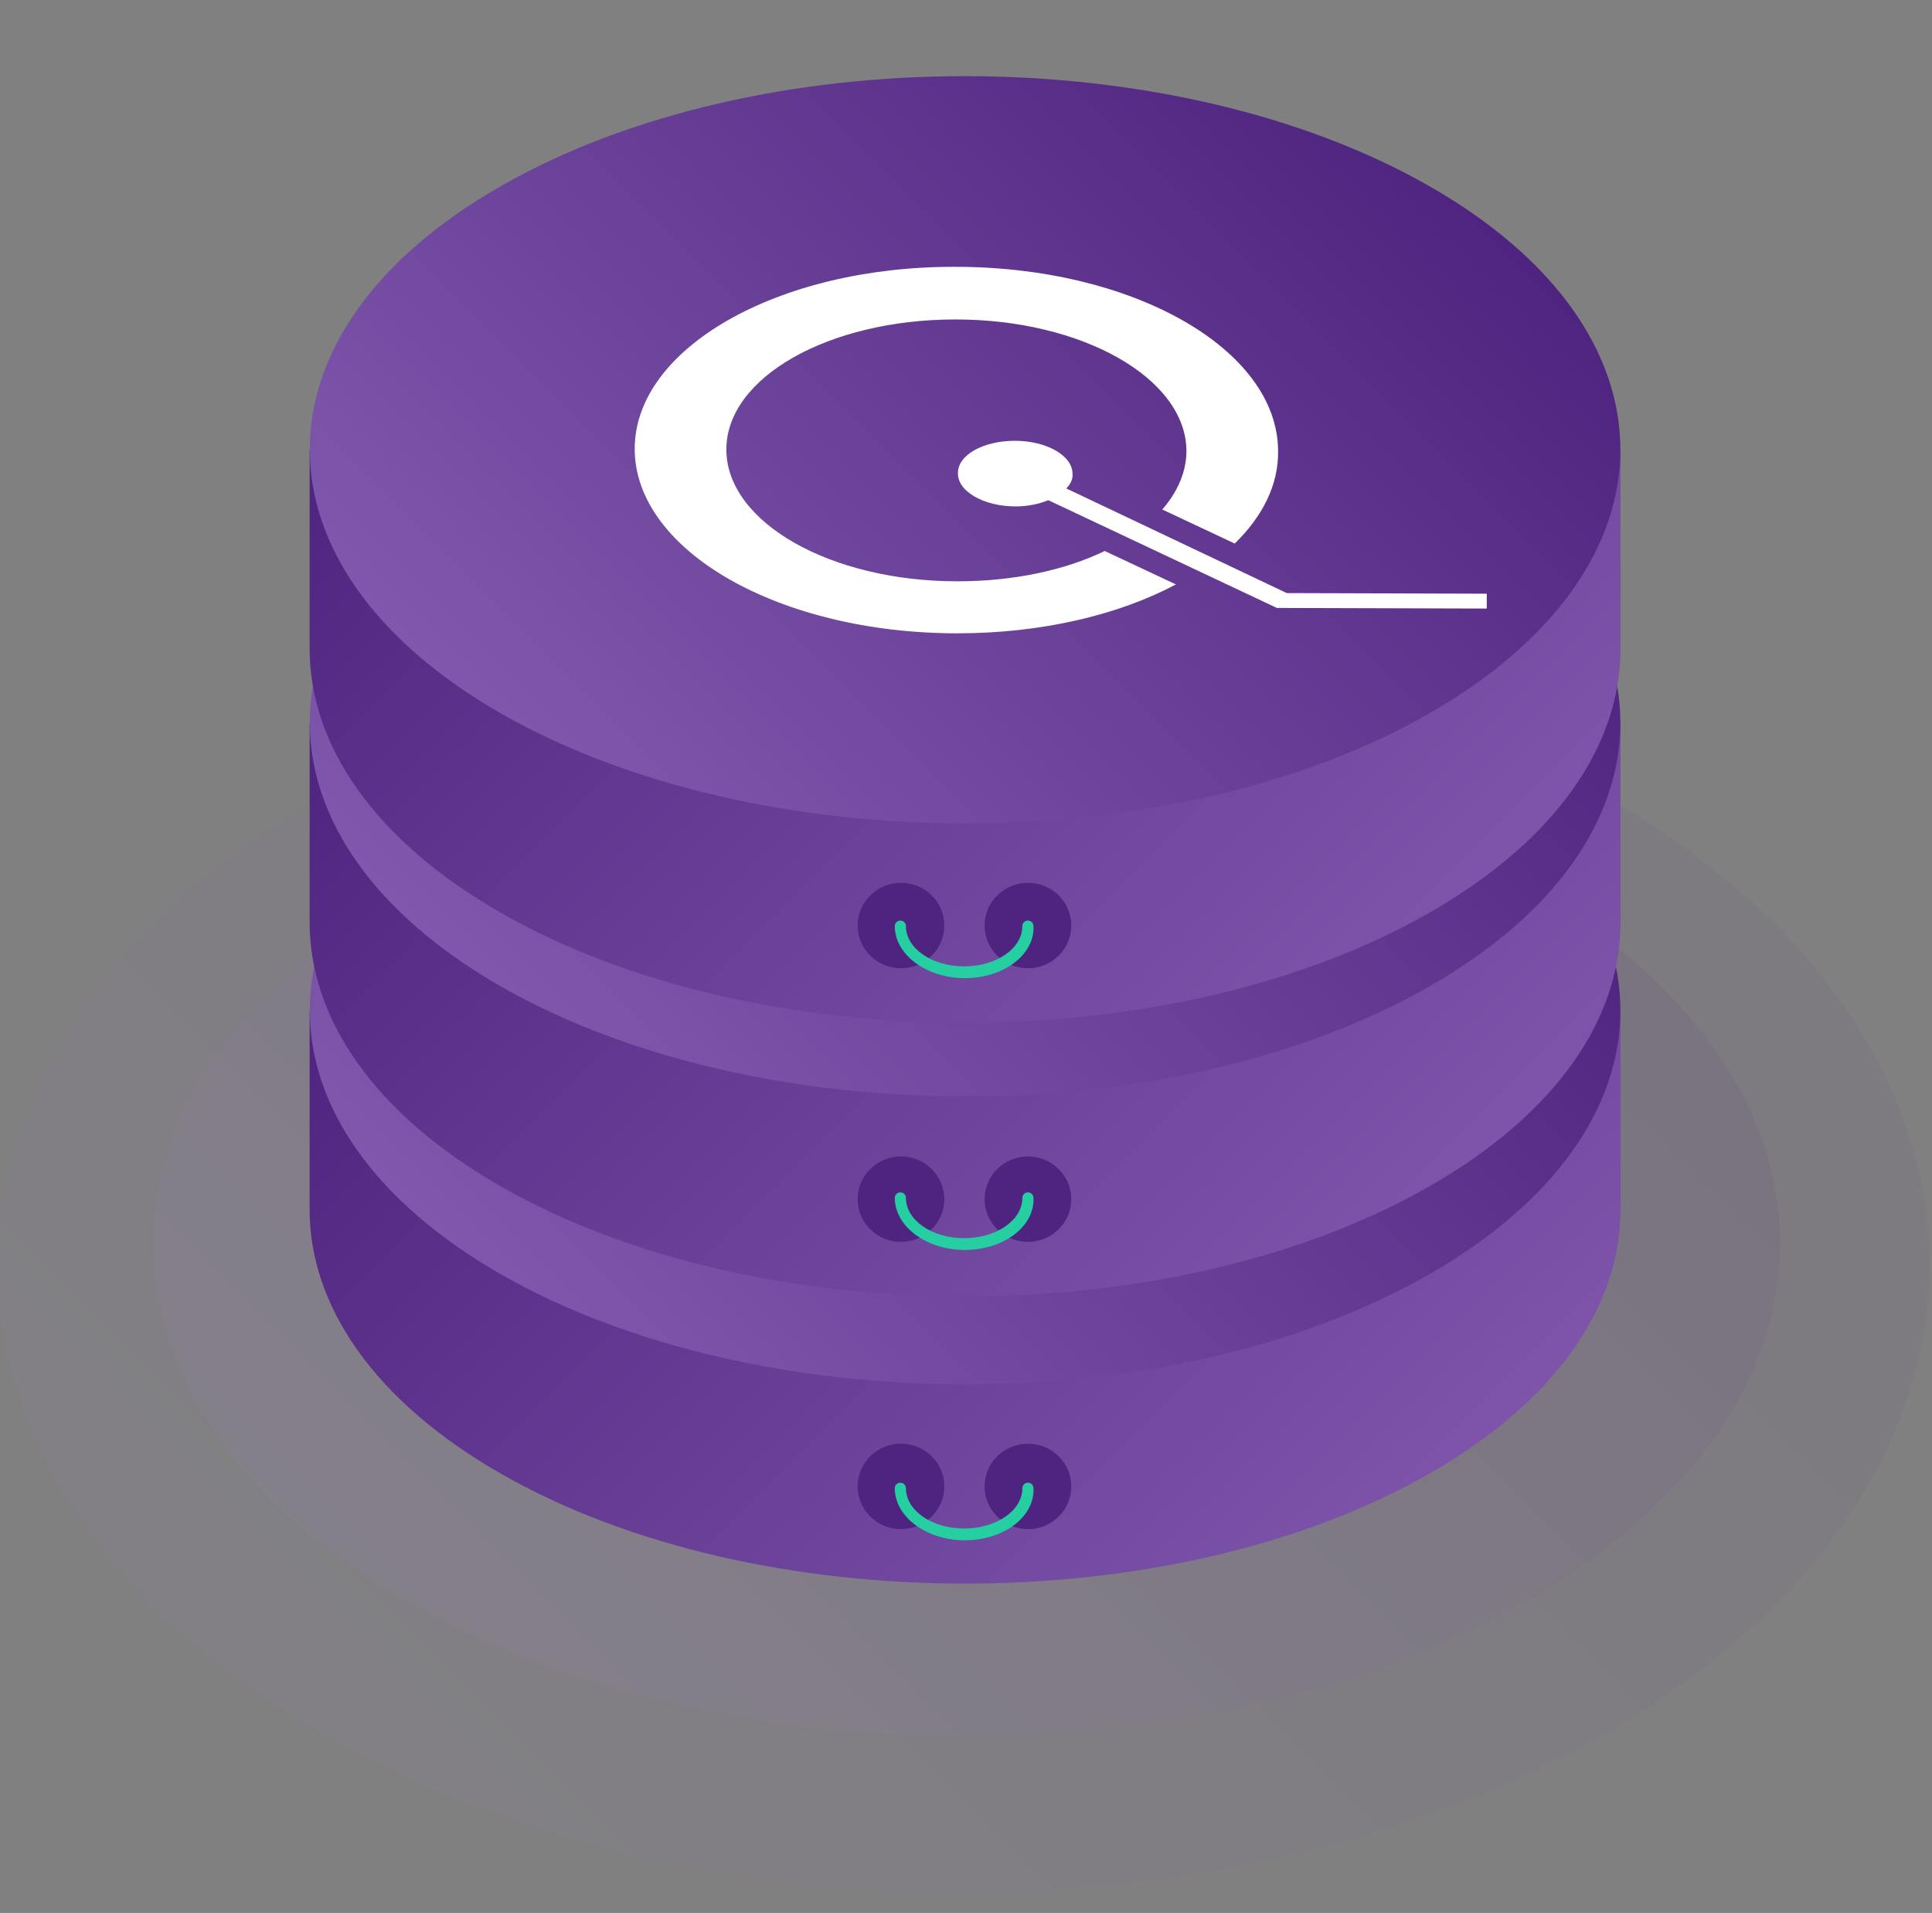 <?xml version="1.0" encoding="utf-8"?>
<!-- Generator: Adobe Illustrator 22.1.0, SVG Export Plug-In . SVG Version: 6.00 Build 0)  -->
<svg version="1.1" id="Layer_1" xmlns="http://www.w3.org/2000/svg" xmlns:xlink="http://www.w3.org/1999/xlink" x="0px" y="0px"
	 viewBox="0 0 312 309" style="enable-background:new 0 0 312 309;" xml:space="preserve">
<rect x="0" y="0" width="312" height="309" fill="#808080" stroke="none"/>
<style type="text/css">
	.st0{opacity:0.1;}
	.st1{opacity:5.999760e-02;}
	.st2{clip-path:url(#SVGID_2_);}
	.st3{clip-path:url(#SVGID_4_);fill:url(#SVGID_5_);}
	.st4{opacity:8.000180e-02;}
	.st5{clip-path:url(#SVGID_7_);}
	.st6{clip-path:url(#SVGID_9_);fill:url(#SVGID_10_);}
	.st7{fill:url(#SVGID_11_);}
	.st8{fill:url(#SVGID_12_);}
	.st9{fill:#4F2480;}
	.st10{fill:url(#SVGID_13_);}
	.st11{fill:url(#SVGID_14_);}
	.st12{fill:url(#SVGID_15_);}
	.st13{fill:url(#SVGID_16_);}
	.st14{fill:#FFFFFF;}
	.st15{fill:#26CFA2;}
</style>
<g class="st0">
</g>
<g>
	<g>
		<g>
			<g class="st1">
				<defs>
					<rect id="SVGID_1_" y="102.5" class="st1" width="312" height="202.9"/>
				</defs>
				<clipPath id="SVGID_2_">
					<use xlink:href="#SVGID_1_"  style="overflow:visible;"/>
				</clipPath>
				<g class="st2">
					<g>
						<defs>
							<path id="SVGID_3_" d="M265.9,275.9c-60.9,39.6-159.7,39.6-220.6,0s-60.9-103.7,0-143.2c60.9-39.6,159.7-39.6,220.6,0
								C326.8,172.2,326.8,236.3,265.9,275.9"/>
						</defs>
						<clipPath id="SVGID_4_">
							<use xlink:href="#SVGID_3_"  style="overflow:visible;"/>
						</clipPath>
						
							<linearGradient id="SVGID_5_" gradientUnits="userSpaceOnUse" x1="-842.447" y1="123.444" x2="-841.499" y2="123.444" gradientTransform="matrix(196.172 -196.172 196.172 196.172 141111.203 -189183.75)">
							<stop  offset="0" style="stop-color:#A889CA"/>
							<stop  offset="1" style="stop-color:#4F2480"/>
							<stop  offset="1" style="stop-color:#4F2480"/>
						</linearGradient>
						<polygon class="st3" points="-126.8,204.3 155.6,-78.1 438,204.3 155.6,486.7 						"/>
					</g>
				</g>
			</g>
			<g>
				<g>
					<g class="st4">
						<defs>
							<rect id="SVGID_6_" x="24.5" y="121.5" class="st4" width="263" height="159.3"/>
						</defs>
						<clipPath id="SVGID_7_">
							<use xlink:href="#SVGID_6_"  style="overflow:visible;"/>
						</clipPath>
						<g class="st5">
							<g>
								<defs>
									<path id="SVGID_8_" d="M249,257.2c-51.3,31.1-134.5,31.1-185.8,0s-51.3-81.6,0-112.7s134.5-31.1,185.8,0
										S300.3,226.1,249,257.2"/>
								</defs>
								<clipPath id="SVGID_9_">
									<use xlink:href="#SVGID_8_"  style="overflow:visible;"/>
								</clipPath>
								
									<linearGradient id="SVGID_10_" gradientUnits="userSpaceOnUse" x1="-842.337" y1="123.754" x2="-841.388" y2="123.754" gradientTransform="matrix(162.333 -162.333 162.333 162.333 116729.172 -156551.031)">
									<stop  offset="0" style="stop-color:#A889CA"/>
									<stop  offset="1" style="stop-color:#4F2480"/>
									<stop  offset="1" style="stop-color:#4F2480"/>
								</linearGradient>
								<polygon class="st6" points="-75.4,200.9 156.1,-31.1 387.5,200.9 156.1,432.9 								"/>
							</g>
						</g>
					</g>
				</g>
				<g>
					<g>
						<g>
							<g>
								
									<linearGradient id="SVGID_11_" gradientUnits="userSpaceOnUse" x1="220.847" y1="9.645" x2="90.864" y2="139.628" gradientTransform="matrix(1 0 0 -1 0 261.929)">
									<stop  offset="3.364235e-04" style="stop-color:#7D54AA"/>
									<stop  offset="1" style="stop-color:#4F2480"/>
								</linearGradient>
								<path class="st7" d="M261.7,163.2h-16.3c-4.1-3.7-9-7.2-14.7-10.5c-41.3-23.6-108.4-23.6-149.7,0
									c-5.7,3.2-10.6,6.8-14.7,10.5H50v32.2l0,0c0,15.4,10.3,30.9,31,42.7c41.3,23.6,108.4,23.6,149.7,0
									c20.7-11.8,31-27.2,31-42.7l0,0V163.2z"/>
								
									<linearGradient id="SVGID_12_" gradientUnits="userSpaceOnUse" x1="94.926" y1="37.811" x2="216.774" y2="159.659" gradientTransform="matrix(1 0 0 -1 0 261.929)">
									<stop  offset="0" style="stop-color:#7F57AC"/>
									<stop  offset="1" style="stop-color:#4F2480"/>
								</linearGradient>
								<path class="st8" d="M230.7,205.9c-41.3,23.6-108.3,23.6-149.7,0c-41.3-23.6-41.3-61.8,0-85.3c41.3-23.6,108.3-23.6,149.7,0
									C272,144.1,272,182.3,230.7,205.9z"/>
							</g>
							<g>
								<ellipse class="st9" cx="145.5" cy="240.1" rx="7" ry="6.9"/>
								<g>
									<ellipse class="st9" cx="166" cy="240.1" rx="7" ry="6.9"/>
								</g>
							</g>
						</g>
						<g>
							<g>
								<g>
									
										<linearGradient id="SVGID_13_" gradientUnits="userSpaceOnUse" x1="220.847" y1="56.045" x2="90.864" y2="186.028" gradientTransform="matrix(1 0 0 -1 0 261.929)">
										<stop  offset="3.364235e-04" style="stop-color:#7D54AA"/>
										<stop  offset="1" style="stop-color:#4F2480"/>
									</linearGradient>
									<path class="st10" d="M261.7,116.8h-16.3c-4.1-3.7-9-7.2-14.7-10.5c-41.3-23.6-108.4-23.6-149.7,0
										c-5.7,3.2-10.6,6.8-14.7,10.5H50V149l0,0c0,15.4,10.3,30.9,31,42.7c41.3,23.6,108.4,23.6,149.7,0
										c20.7-11.8,31-27.2,31-42.7l0,0V116.8z"/>
									
										<linearGradient id="SVGID_14_" gradientUnits="userSpaceOnUse" x1="94.935" y1="84.302" x2="216.779" y2="206.147" gradientTransform="matrix(1 0 0 -1 0 261.929)">
										<stop  offset="0" style="stop-color:#7F57AC"/>
										<stop  offset="1" style="stop-color:#4F2480"/>
									</linearGradient>
									<path class="st11" d="M230.7,159.4C189.4,183,122.4,183,81,159.4c-41.3-23.6-41.3-61.8,0-85.3
										c41.3-23.6,108.3-23.6,149.7,0C272,97.6,272,135.9,230.7,159.4z"/>
								</g>
								<g>
									<ellipse class="st9" cx="145.5" cy="193.7" rx="7" ry="6.9"/>
									<g>
										<ellipse class="st9" cx="166" cy="193.7" rx="7" ry="6.9"/>
									</g>
								</g>
							</g>
						</g>
						<g>
							<g>
								<g>
									
										<linearGradient id="SVGID_15_" gradientUnits="userSpaceOnUse" x1="220.847" y1="100.245" x2="90.864" y2="230.228" gradientTransform="matrix(1 0 0 -1 0 261.929)">
										<stop  offset="3.364235e-04" style="stop-color:#7D54AA"/>
										<stop  offset="1" style="stop-color:#4F2480"/>
									</linearGradient>
									<path class="st12" d="M261.7,72.6h-16.3c-4.1-3.7-9-7.2-14.7-10.5c-41.3-23.6-108.4-23.6-149.7,0
										c-5.7,3.2-10.6,6.8-14.7,10.5H50v32.2l0,0c0,15.4,10.3,30.9,31,42.7c41.3,23.6,108.4,23.6,149.7,0
										c20.7-11.8,31-27.2,31-42.7l0,0V72.6z"/>
									
										<linearGradient id="SVGID_16_" gradientUnits="userSpaceOnUse" x1="94.926" y1="128.411" x2="216.774" y2="250.259" gradientTransform="matrix(1 0 0 -1 0 261.929)">
										<stop  offset="0" style="stop-color:#7F57AC"/>
										<stop  offset="1" style="stop-color:#4F2480"/>
									</linearGradient>
									<path class="st13" d="M230.7,115.3c-41.3,23.6-108.3,23.6-149.7,0C39.7,91.7,39.7,53.5,81,30c41.3-23.6,108.3-23.6,149.7,0
										C272,53.5,272,91.7,230.7,115.3z"/>
								</g>
								<g>
									<ellipse class="st9" cx="145.5" cy="149.5" rx="7" ry="6.9"/>
									<g>
										<ellipse class="st9" cx="166" cy="149.5" rx="7" ry="6.9"/>
									</g>
								</g>
							</g>
						</g>
					</g>
					<g id="Logo_1_">
						<path class="st14" d="M178.4,89c-6.4,3.1-14.7,4.9-23.8,4.9c-20.5,0-37.2-9.5-37.3-21.2s16.5-21.1,37-21.1s37.2,9.5,37.3,21.2
							c0,3.4-1.4,6.6-3.9,9.5l11.7,5.5c4.5-4.4,7.1-9.5,7-15c-0.1-16.4-23.4-29.7-52.1-29.7c-28.7-0.1-51.9,13.2-51.8,29.5
							c0.1,16.4,23.4,29.7,52.1,29.7c13.7,0,26.1-3,35.3-7.9L178.4,89z"/>
						<g>
							<path class="st14" d="M207.8,95.8l-35.6-16.9c0.7-0.7,1.1-1.6,1-2.4c0-2.9-4.2-5.3-9.3-5.3s-9.3,2.3-9.2,5.3
								c0,2.9,4.2,5.3,9.3,5.3c2,0,3.8-0.4,5.3-1l36.9,17.4l33.9,0.1v-2.4L207.8,95.8z"/>
						</g>
					</g>
					<path class="st15" d="M155.8,201.9c-6.2,0-11.3-3.8-11.3-8.4c0-0.5,0.4-0.9,0.9-0.9s0.9,0.4,0.9,0.9c0,3.6,4.2,6.5,9.4,6.5
						s9.4-2.9,9.4-6.5c0-0.5,0.4-0.9,0.9-0.9s0.9,0.4,0.9,0.9C167.1,198.1,162.1,201.9,155.8,201.9z"/>
					<path class="st15" d="M155.8,158c-6.2,0-11.3-3.8-11.3-8.4c0-0.5,0.4-0.9,0.9-0.9s0.9,0.4,0.9,0.9c0,3.6,4.2,6.5,9.4,6.5
						s9.4-2.9,9.4-6.5c0-0.5,0.4-0.9,0.9-0.9s0.9,0.4,0.9,0.9C167.1,154.2,162.1,158,155.8,158z"/>
					<path class="st15" d="M155.8,248.8c-6.2,0-11.3-3.8-11.3-8.4c0-0.5,0.4-0.9,0.9-0.9s0.9,0.4,0.9,0.9c0,3.6,4.2,6.5,9.4,6.5
						s9.4-2.9,9.4-6.5c0-0.5,0.4-0.9,0.9-0.9s0.9,0.4,0.9,0.9C167.1,245,162.1,248.8,155.8,248.8z"/>
				</g>
			</g>
		</g>
	</g>
</g>
</svg>
